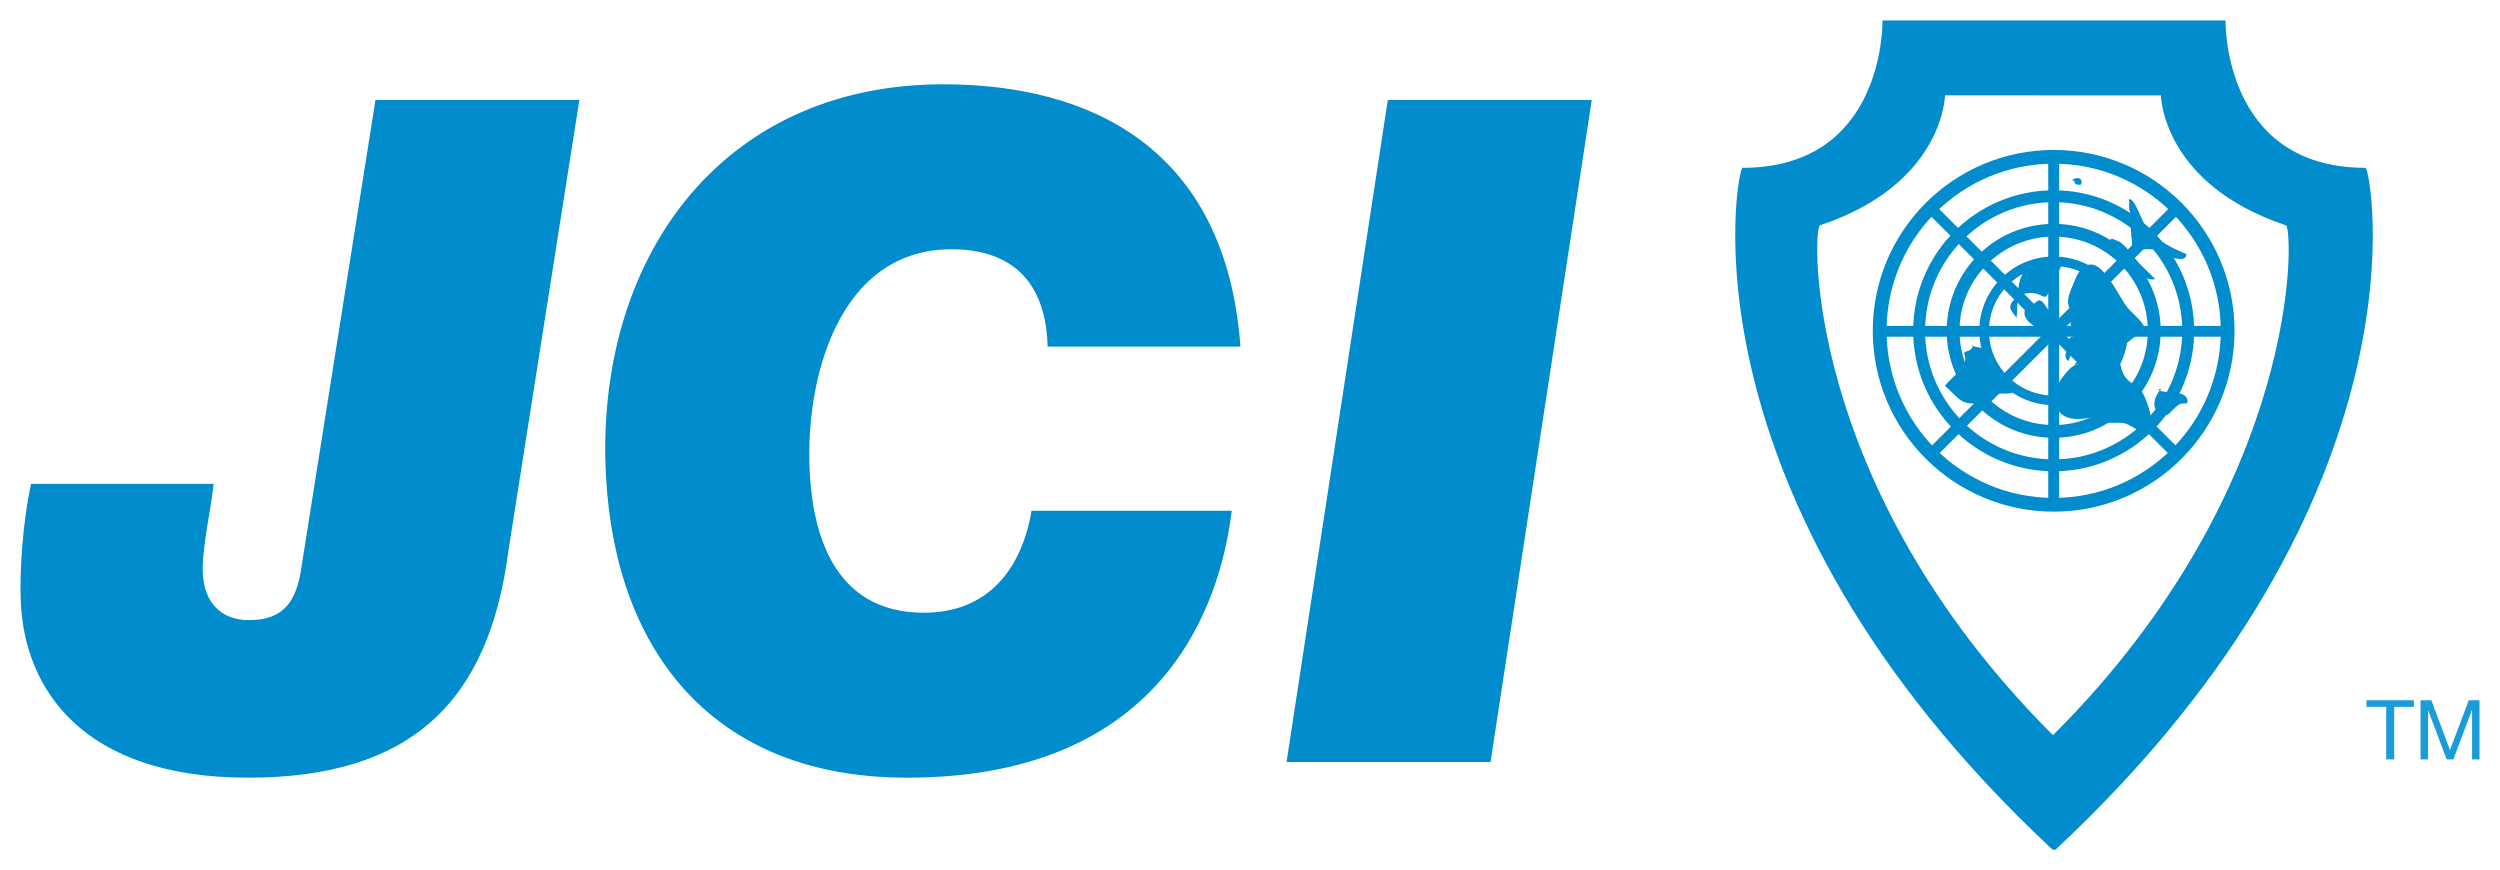 <?xml version="1.0" encoding="utf-8"?>
<!-- Generator: Adobe Illustrator 16.0.3, SVG Export Plug-In . SVG Version: 6.00 Build 0)  -->
<!DOCTYPE svg PUBLIC "-//W3C//DTD SVG 1.1//EN" "http://www.w3.org/Graphics/SVG/1.1/DTD/svg11.dtd">
<svg version="1.1" id="JCI_international_Logo" xmlns="http://www.w3.org/2000/svg" xmlns:xlink="http://www.w3.org/1999/xlink"
	 x="0px" y="0px" width="610px" height="212.33px" viewBox="0 0 610 212.33" enable-background="new 0 0 610 212.33"
	 xml:space="preserve">
<path fill-rule="evenodd" clip-rule="evenodd" fill="#008CCD" d="M124.061,134.326c-4.779,37.098-23.921,55.429-63.511,55.429
	c-40.7,0-54.339-21.925-55.452-42.278c-0.408-7.715,0.472-20.384,2.484-29.42h44.543c-0.578,5.881-2.959,16.05-2.635,21.946
	c0.37,7.014,4.451,11.31,11.249,11.31c8.826,0,11.709-4.99,12.846-13.121L91.613,24.402h49.749L124.061,134.326z M251.695,124.617
	c-2.4,14.261-10.645,24.891-26.261,24.891c-22.827,0-27.133-20.83-27.854-34.162c-1.242-22.854,6.991-54.523,34.574-54.523
	c15.394,0,23.09,8.606,23.464,23.751h47.049c-3.533-48.386-36.506-64.006-72.477-64.006c-54.958,0-85.179,43.426-82.325,95.669
	c2.333,43.215,26.594,73.519,73.436,73.519c67.173,0,77.198-48.612,79.248-65.138H251.695z M313.92,185.928h49.771l24.695-161.525
	h-49.764L313.92,185.928z"/>
<path fill-rule="evenodd" clip-rule="evenodd" fill="#008CCD" d="M500.834,207.33c-92.755-86.541-76.886-166.379-75.678-166.379
	c34.981,0,34.17-35.951,34.17-35.951h41.508h0.71h41.492c0,0-0.812,35.951,34.17,35.951c1.204,0,17.077,79.838-75.662,166.379
	H500.834z M500.834,179.291h0.192c61.005-60.94,58.578-123.693,56.743-124.313c-30.218-10.086-30.512-31.709-30.512-31.709h-26.231
	h-0.192H474.58c0,0-0.271,21.623-30.516,31.709C442.249,55.598,439.813,118.351,500.834,179.291"/>
<path fill-rule="evenodd" clip-rule="evenodd" fill="#008CCD" d="M519.24,80.723c0,10.012-8.116,18.127-18.119,18.127
	c-10.026,0-18.161-8.115-18.161-18.127c0-10.011,8.135-18.134,18.161-18.134C511.124,62.589,519.24,70.712,519.24,80.723
	 M501.121,64.914c-8.743,0-15.81,7.097-15.81,15.809c0,8.713,7.066,15.794,15.81,15.794c8.712,0,15.778-7.081,15.778-15.794
	C516.899,72.011,509.833,64.914,501.121,64.914"/>
<path fill-rule="evenodd" clip-rule="evenodd" fill="#008CCD" d="M527.212,80.73c0,14.397-11.69,26.092-26.091,26.092
	c-14.436,0-26.122-11.694-26.122-26.092c0.008-14.442,11.687-26.106,26.122-26.106C515.521,54.624,527.212,66.303,527.212,80.73
	 M501.121,57.727c-12.703,0-23,10.298-23,23.004c0,12.676,10.297,22.974,23,22.974c12.68,0,22.95-10.298,22.95-22.974
	C524.071,68.024,513.801,57.727,501.121,57.727"/>
<path fill-rule="evenodd" clip-rule="evenodd" fill="#008CCD" d="M535.377,80.73c0,18.912-15.355,34.268-34.256,34.268
	c-18.957,0-34.302-15.355-34.302-34.268c0-18.941,15.345-34.298,34.302-34.298C520.021,46.433,535.377,61.789,535.377,80.73
	 M501.121,49.332c-17.342,0-31.403,14.072-31.403,31.398c0,17.334,14.062,31.354,31.403,31.354c17.3,0,31.35-14.02,31.35-31.354
	C532.471,63.404,518.421,49.332,501.121,49.332"/>
<path fill-rule="evenodd" clip-rule="evenodd" fill="#008CCD" d="M545.226,80.723c0,24.378-19.769,44.121-44.104,44.121
	c-24.386,0-44.166-19.743-44.166-44.121c0-24.385,19.78-44.135,44.166-44.135C525.457,36.588,545.226,56.338,545.226,80.723
	 M501.121,39.939c-22.528,0-40.795,18.24-40.795,40.783c0,22.528,18.267,40.769,40.795,40.769c22.498,0,40.749-18.24,40.749-40.769
	C541.87,58.18,523.619,39.939,501.121,39.939"/>
<rect x="458.541" y="79.516" fill-rule="evenodd" clip-rule="evenodd" fill="#008CCD" width="85.114" height="2.642"/>
<rect x="499.77" y="38.279" fill-rule="evenodd" clip-rule="evenodd" fill="#008CCD" width="2.665" height="85.114"/>
<polygon fill-rule="evenodd" clip-rule="evenodd" fill="#008CCD" points="532.135,51.702 471.964,111.857 470.096,110 
	530.247,49.814 "/>
<polygon fill-rule="evenodd" clip-rule="evenodd" fill="#008CCD" points="471.964,49.814 532.131,109.971 530.255,111.857 
	470.092,51.702 "/>
<path fill-rule="evenodd" clip-rule="evenodd" fill="#008CCD" d="M520.991,54.616c-0.479-1.012-1.174-2.151-1.393-3.216
	c-0.208-0.906,0.102-1.902-0.192-2.756c1.555-0.627,3.487,6.417,4.778,7.701c2.363,2.423,6.168,4.386,9.324,5.67
	c-0.064,2.045-3.458,0.951-4.515,0.316c-1.981-1.223-2.461-1.54-5.013-1.54c-0.85,0-2.216,0.257-2.96-0.151
	c-1.223-0.717-0.619-0.951-0.834-2.046c-0.37-1.85-0.064-3.548-0.589-5.383L520.991,54.616z"/>
<path fill-rule="evenodd" clip-rule="evenodd" fill="#008CCD" d="M506.239,44.047c-0.347,0.815,0.649,1.193,1.57,0.981
	c0.518-1.616-1.03-1.993-2.151-1.132c0.124,0.06,0.279,0.211,0.389,0.332L506.239,44.047z"/>
<path fill-rule="evenodd" clip-rule="evenodd" fill="#008CCD" d="M517.775,59.176c-1.238-0.135-3.409-2.166-2.831,0.416
	c0.294,1.23,2.39,2.279,3.258,2.997c2.155,1.88,4.133,6.093,7.704,5.542c-1.744-1.813-3.608-3.314-5.115-5.277
	c-1.083-1.412-2.196-2.832-3.59-3.852L517.775,59.176z"/>
<path fill-rule="evenodd" clip-rule="evenodd" fill="#008CCD" d="M507.236,88.861c-1.408-0.174-3.349,2.326-4.13,3.375
	c-1.012,1.396-1.985,3.934-1.714,5.609c0.996,5.904,7.127,4.424,11.185,3.608c1.182,2.507,3.193,1.465,5.379,1.744
	c1.997,0.287,3.613,2.235,5.481,2.363c3.318,0.219,0.544-7.52-0.453-9.377c-1-1.872-3.216-2.552-4.394-4.138
	c-1.182-1.555-1.204-3.993-2.186-5.813c-1.896-3.428-7.074-0.476-9.207,1.586c-0.449,0.422-0.773,0.709-0.959,1.252L507.236,88.861z
	"/>
<path fill-rule="evenodd" clip-rule="evenodd" fill="#008CCD" d="M527.379,94.855c-1.688,1.676-2.869,5.104,0.09,6.161
	c1.695,0.618,1.616-0.075,3.092-1.39c1.253-1.125,1.276-1.178,3.148-1.223c0.524-3.707-5.395-1.947-7.143-3.367L527.379,94.855z"/>
<path fill-rule="evenodd" clip-rule="evenodd" fill="#008CCD" d="M515.805,86.476c2.45-2.091,4.854-4.688,7.916-5.782
	c-1.159-2.885-3.635-4.018-5.326-6.621c-1.793-2.727-3.231-5.829-5.542-8.162c-2.933-2.943-5.42-0.725-6.644,2.598
	c-0.547,1.404-1.328,2.922-1.551,4.424c-0.272,1.888,0.524,2.461,1.521,4.152c-1.978,0.967-0.393,3.42-0.14,5.006
	c-1.721,0.067-1.121,1.713-1.234,2.967c-0.891,0.551-1.261,2.544-0.019,3.004c0.434-2.174,1.121-1.154,2.012-0.777
	c0,0,0.4,0.672,0.619,0.777c0.431,0.258,1.706,0,2.228,0L515.805,86.476z"/>
<path fill-rule="evenodd" clip-rule="evenodd" fill="#008CCD" d="M480.736,84.287c1.151,0.393,3.462,0.573,4.405,1.381
	c1.005,0.854,1.631,3.291,2.604,4.432c1.608,1.887,4.239,2.537,3.741,5.512c-1.691,0.875-3.292-0.016-4.79,0.785
	c-0.355,0.195-0.186,0.83-0.574,1.087c-1.083,0.777-2.736,0.808-3.997,0.937c-4.001,0.347-4.715-1.963-7.554-4.229
	c1.453-2.25,6.327-4.877,4.594-8.033c0.906-0.777,2.08-0.475,2.163-1.871H480.736z"/>
<path fill-rule="evenodd" clip-rule="evenodd" fill="#008CCD" d="M492.038,77.537c0.487-3.465-0.256-7.762,1.594-10.917
	c1.374-2.355,7.813-4.417,10.396-3.065c-0.607-0.316-3.314,6.281-3.586,6.825c-1.669,3.405-1.386,1.631-4.138,1.14
	c-1.638-0.287-3.986,0.491-5.069,1.805C489.687,75.166,490.925,75.906,492.038,77.537"/>
<path fill-rule="evenodd" clip-rule="evenodd" fill="#008CCD" d="M494.885,74.32c-3.371,3.881,3.477,6.342,5.983,7.625
	c1.585-2.694-0.279-5.043-1.646-7.18c-2.026-3.133-2.257-0.414-4.499,0.4c0.022,0.234-0.072,0.265-0.234,0.348L494.885,74.32z"/>
<path fill="#1A9CD8" d="M582.234,172.481h-4.81v-1.616h11.559v1.616h-4.802v12.819h-1.947V172.481z M590.614,185.301h1.838v-12.004
	h0.016l4.515,12.004h1.639l4.507-12.004h0.057v12.004H605v-14.436h-2.619l-4.579,12.141l-4.553-12.141h-2.635V185.301z"/>
</svg>
